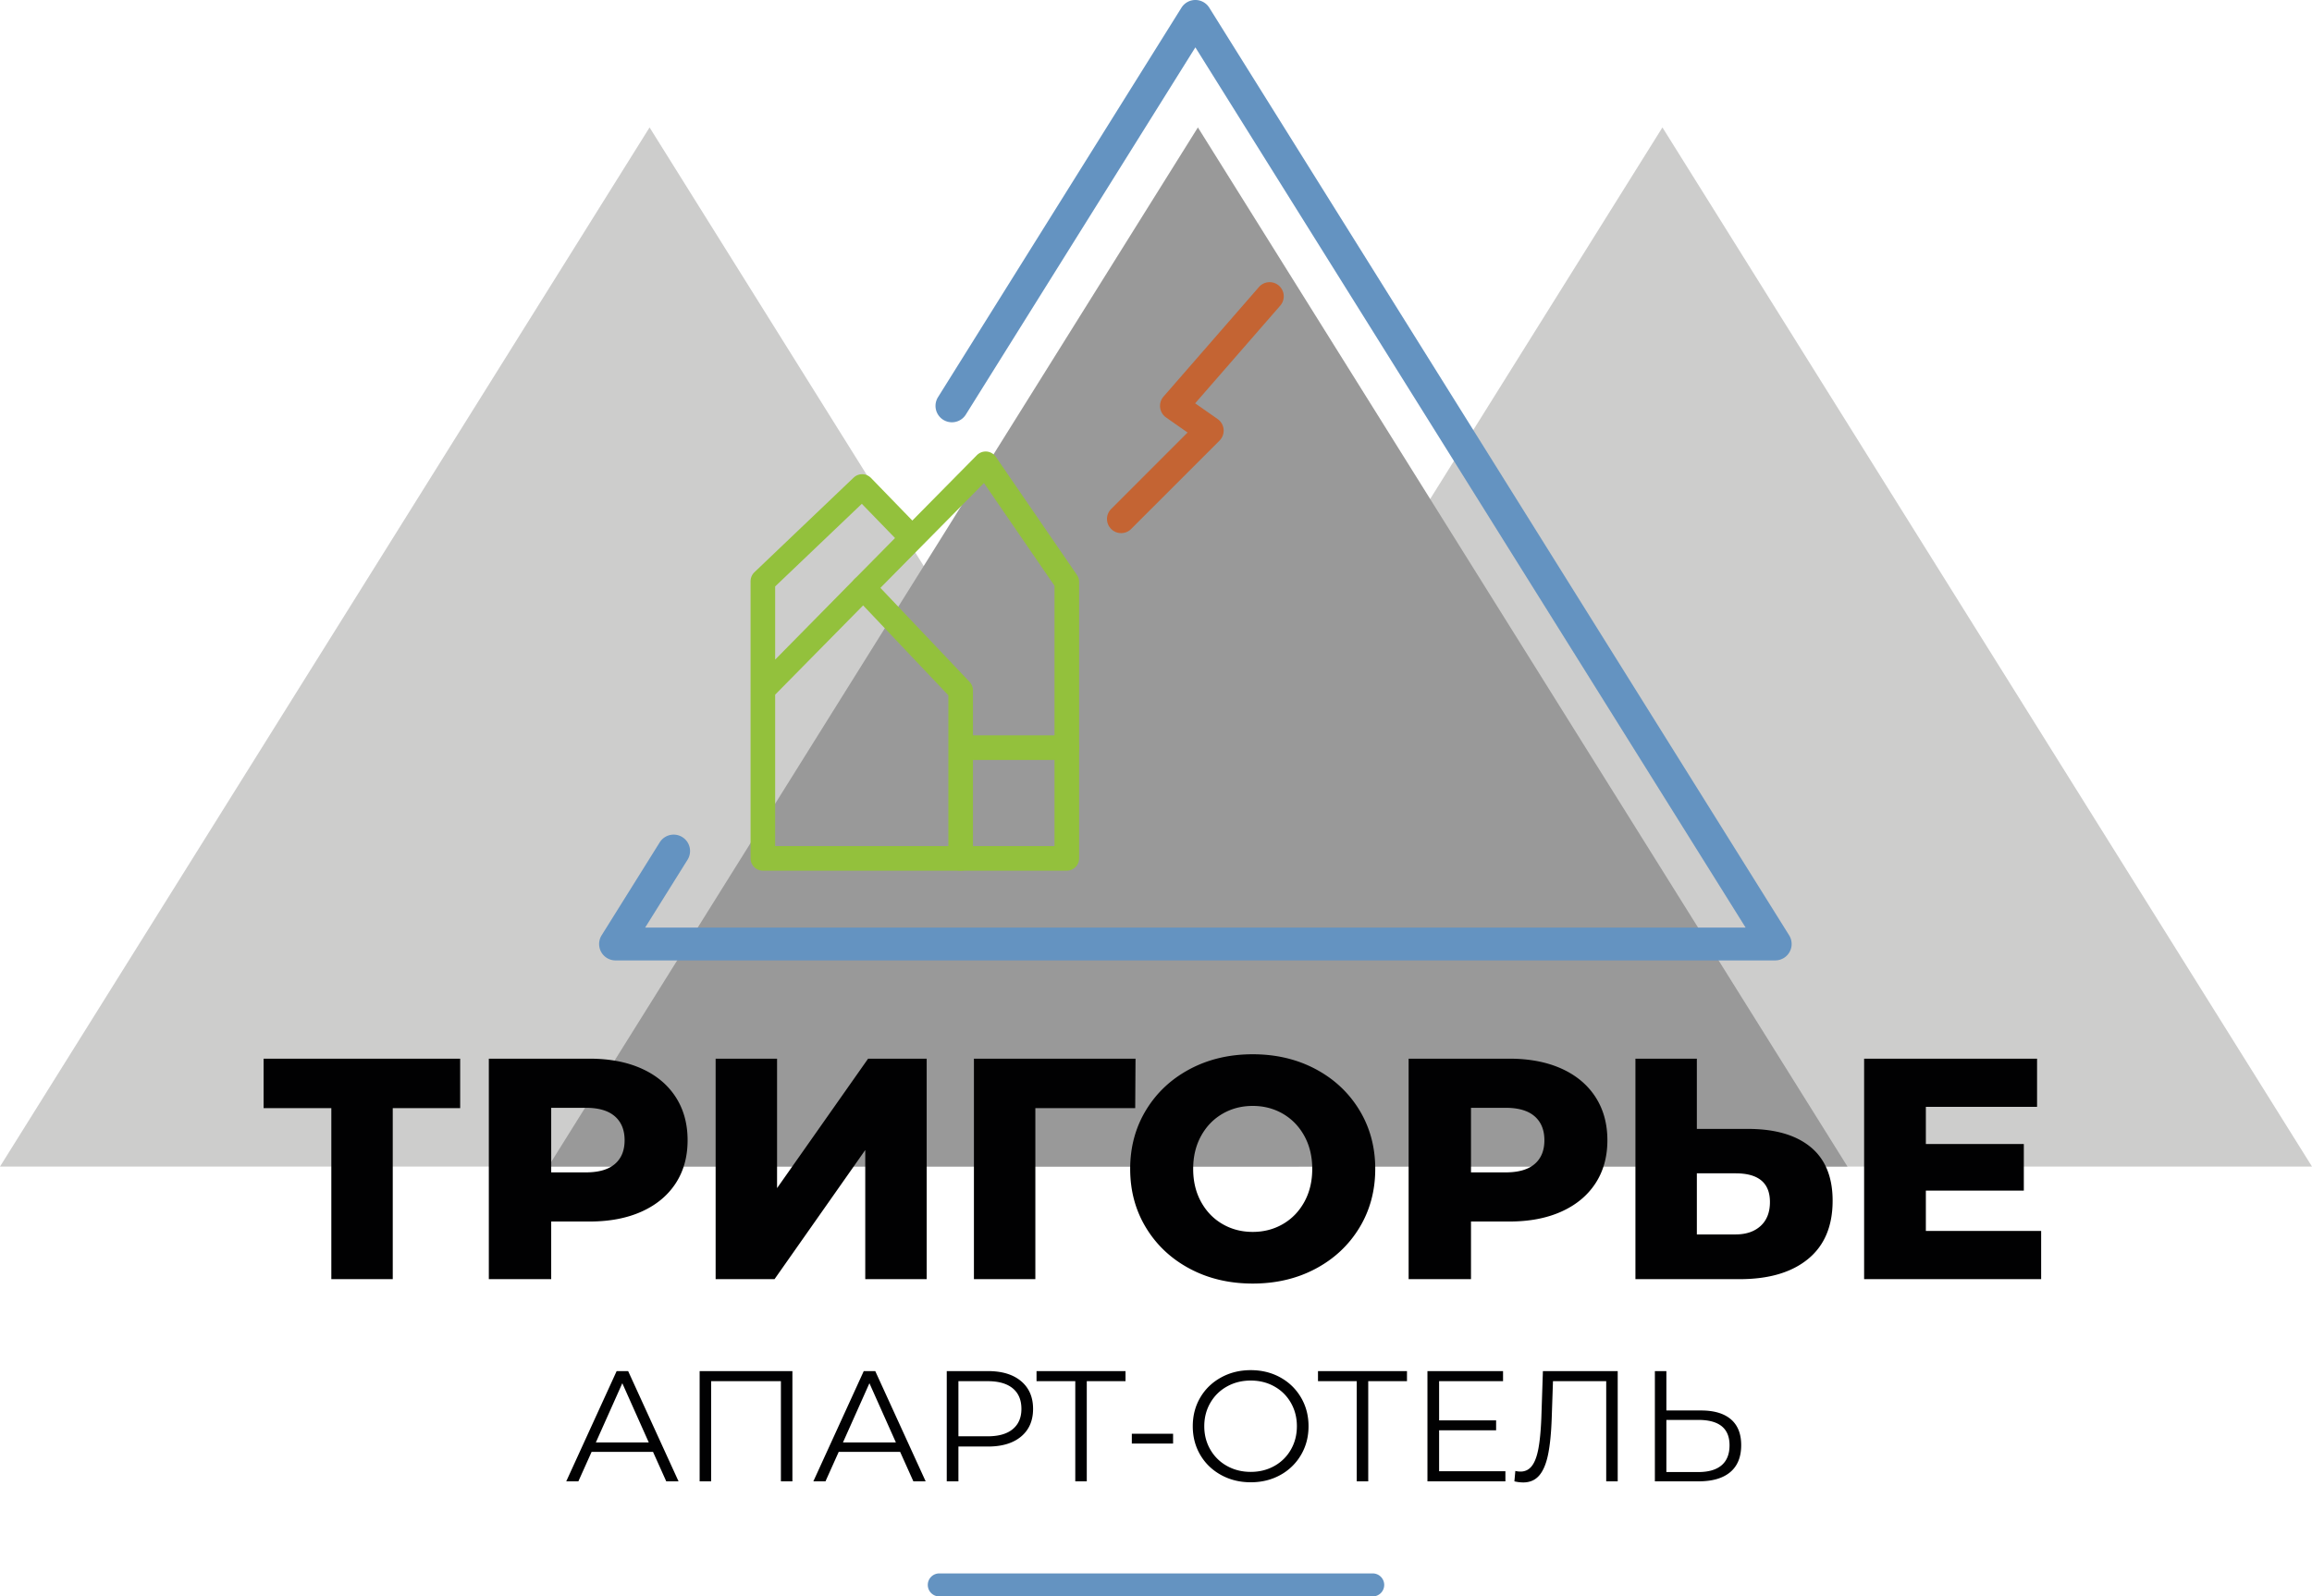 <svg xmlns="http://www.w3.org/2000/svg" xml:space="preserve" id="Слой_1" x="0" y="0" style="enable-background:new 0 0 352.302 243.294" version="1.1" viewBox="0 0 352.302 243.294">
  <style>
    .st0{fill:#cdcdcc}.st3{fill:#6493c1}.st4{fill:none;stroke:#93c13c;stroke-width:3.749;stroke-linecap:round;stroke-linejoin:round;stroke-miterlimit:10}.st5{fill:#010102}
  </style>
  <path d="M253.321 19.419 154.34 177.783h197.962z" class="st0"/>
  <path d="M98.981 19.419 0 177.783h197.962z" class="st0"/>
  <path d="m182.534 19.419-98.98 158.364h197.962z" style="fill:#999"/>
  <path d="M170.84 81.246a2.154 2.154 0 0 1-1.523-3.678l11.648-11.65-3.282-2.297a2.156 2.156 0 0 1-.387-3.181l14.543-16.698a2.154 2.154 0 0 1 3.248 2.832l-12.97 14.89 3.426 2.397a2.157 2.157 0 0 1 .286 3.289l-13.465 13.465c-.421.421-.973.631-1.524.631z" style="fill:#c46433"/>
  <path d="M270.509 146.367H93.794a2.5 2.5 0 0 1-2.12-3.825l8.856-14.17a2.5 2.5 0 0 1 4.24 2.651l-6.465 10.344h167.693L182.15 7.217 147.173 63.18a2.5 2.5 0 0 1-4.24-2.65L180.03 1.174a2.5 2.5 0 0 1 4.24 0L272.63 142.54a2.501 2.501 0 0 1-2.12 3.826z" class="st3"/>
  <path d="m116.245 105.097 15.303-15.532 18.648-18.885 12.366 18.008v42.127h-46.317V88.571l15.129-14.43 7.626 7.86" class="st4"/>
  <path d="M146.386 130.815V105.213l-14.838-15.648M162.562 113.941h-16.176" class="st4"/>
  <path d="M209.173 243.294h-66.044a1.753 1.753 0 1 1 0-3.506h66.044a1.753 1.753 0 0 1 0 3.506z" class="st3"/>
  <path d="M70.12 168.877H59.848v26.065h-9.36v-26.065h-10.32v-7.535H70.12v7.535zM97.768 162.854c2.24 1.008 3.968 2.448 5.185 4.32 1.215 1.871 1.823 4.072 1.823 6.6 0 2.528-.608 4.72-1.823 6.576-1.217 1.856-2.945 3.288-5.185 4.296-2.24 1.008-4.88 1.512-7.92 1.512h-5.856v8.784h-9.504v-33.6h15.36c3.04 0 5.68.504 7.92 1.512zm-4.08 14.544c.992-.848 1.489-2.056 1.489-3.624s-.497-2.784-1.489-3.649c-.992-.863-2.464-1.296-4.416-1.296h-5.28v9.84h5.28c1.952 0 3.424-.423 4.416-1.271zM109.048 161.342h9.36v19.728l13.872-19.728h8.928v33.6h-9.36v-19.68l-13.824 19.68h-8.976v-33.6zM172.983 168.877h-15.216v26.065h-9.36v-33.6h24.624l-.048 7.535zM181.311 193.358c-2.832-1.504-5.056-3.584-6.671-6.24-1.617-2.656-2.424-5.648-2.424-8.976s.807-6.32 2.424-8.977c1.615-2.655 3.84-4.735 6.671-6.239s6.024-2.257 9.577-2.257c3.551 0 6.744.753 9.576 2.257 2.83 1.504 5.055 3.584 6.672 6.24 1.615 2.657 2.423 5.648 2.423 8.976s-.808 6.32-2.423 8.976c-1.617 2.656-3.841 4.736-6.672 6.24-2.832 1.505-6.025 2.256-9.576 2.256-3.553 0-6.745-.751-9.577-2.256zm14.184-6.817c1.376-.798 2.464-1.926 3.265-3.383.798-1.456 1.199-3.127 1.199-5.016 0-1.888-.4-3.56-1.2-5.017-.8-1.455-1.888-2.583-3.264-3.383-1.376-.8-2.912-1.2-4.607-1.2-1.698 0-3.233.4-4.609 1.2-1.376.8-2.465 1.928-3.264 3.383-.8 1.457-1.2 3.13-1.2 5.017 0 1.889.4 3.56 1.2 5.016.8 1.457 1.888 2.585 3.264 3.383 1.376.801 2.911 1.2 4.609 1.2 1.695 0 3.231-.399 4.607-1.2zM237.926 162.854c2.24 1.008 3.968 2.448 5.185 4.32 1.215 1.871 1.823 4.072 1.823 6.6 0 2.528-.608 4.72-1.823 6.576-1.217 1.856-2.946 3.288-5.185 4.296-2.24 1.008-4.88 1.512-7.92 1.512h-5.856v8.784h-9.504v-33.6h15.36c3.04 0 5.68.504 7.92 1.512zm-4.08 14.544c.991-.848 1.488-2.056 1.488-3.624s-.497-2.784-1.488-3.649c-.992-.863-2.464-1.296-4.416-1.296h-5.28v9.84h5.28c1.952 0 3.424-.423 4.416-1.271zM275.895 174.806c2.24 1.84 3.36 4.568 3.36 8.184 0 3.872-1.248 6.833-3.744 8.88-2.496 2.048-5.969 3.072-10.416 3.072h-15.889v-33.6h9.36v10.703h7.777c4.128 0 7.312.921 9.552 2.761zm-7.609 12.023c.944-.863 1.417-2.079 1.417-3.647 0-2.912-1.745-4.368-5.232-4.368h-5.904v9.311h5.904c1.6 0 2.871-.431 3.815-1.296zM311.03 187.598v7.344h-26.976v-33.6h26.353v7.344h-16.945v5.664h14.928v7.103h-14.928v6.145h17.569zM99.508 221.266h-9.36l-2.016 4.488h-1.848l7.68-16.8h1.752l7.68 16.8h-1.873l-2.015-4.488zm-.649-1.44-4.031-9.024-4.032 9.025h8.063zM120.747 208.954v16.8h-1.752v-15.263h-10.632v15.263h-1.752v-16.8h14.136zM137.163 221.266h-9.36l-2.016 4.488h-1.848l7.68-16.8h1.752l7.68 16.8h-1.872l-2.016-4.488zm-.648-1.44-4.032-9.024-4.032 9.025h8.064zM155.596 210.49c1.215 1.024 1.824 2.432 1.824 4.224s-.609 3.197-1.824 4.212c-1.216 1.017-2.897 1.525-5.04 1.525h-4.512v5.303h-1.777v-16.8h6.289c2.143 0 3.824.512 5.04 1.537zm-1.273 7.308c.88-.727 1.32-1.756 1.32-3.084 0-1.36-.44-2.403-1.32-3.132-.88-.727-2.151-1.091-3.815-1.091h-4.464v8.399h4.464c1.664 0 2.935-.363 3.815-1.092zM171.508 210.49h-5.905v15.264h-1.752v-15.263h-5.904v-1.537h13.56v1.537zM172.468 218.506h6.287v1.488h-6.287v-1.488zM186.062 224.783c-1.351-.745-2.408-1.765-3.168-3.061s-1.14-2.752-1.14-4.368c0-1.615.38-3.071 1.14-4.367.76-1.297 1.817-2.317 3.168-3.06 1.353-.745 2.86-1.117 4.525-1.117s3.164.368 4.5 1.104 2.387 1.756 3.156 3.06c.768 1.305 1.151 2.765 1.151 4.38 0 1.616-.383 3.076-1.151 4.38a8.172 8.172 0 0 1-3.156 3.06c-1.336.737-2.836 1.104-4.5 1.104s-3.172-.371-4.525-1.115zm8.124-1.369a6.517 6.517 0 0 0 2.52-2.496c.608-1.063.913-2.252.913-3.564 0-1.312-.305-2.5-.912-3.564-.609-1.064-1.448-1.896-2.52-2.496s-2.272-.9-3.6-.9-2.532.3-3.613.9-1.927 1.432-2.543 2.496-.924 2.252-.924 3.564c0 1.312.307 2.5.924 3.564a6.578 6.578 0 0 0 2.543 2.496c1.08.6 2.285.9 3.613.9s2.527-.3 3.6-.9zM214.395 210.49h-5.904v15.264h-1.752v-15.263h-5.904v-1.537h13.56v1.537zM229.394 224.218v1.536h-11.88v-16.8h11.52v1.537h-9.743v5.975h8.687v1.512h-8.687v6.24h10.103zM246.506 208.954v16.8h-1.752v-15.263h-8.112l-.191 5.615c-.08 2.32-.269 4.188-.565 5.604s-.748 2.472-1.355 3.168c-.609.697-1.416 1.044-2.424 1.044a5.76 5.76 0 0 1-1.345-.168l.145-1.584c.271.065.536.096.792.096.704 0 1.275-.28 1.715-.84.44-.56.772-1.428.997-2.603.223-1.177.375-2.733.456-4.668l.24-7.2h11.4zM263.75 216.298c1.048.897 1.573 2.208 1.573 3.937 0 1.807-.557 3.18-1.668 4.115-1.113.936-2.717 1.404-4.813 1.404h-6.672v-16.8h1.752v6h5.28c1.984 0 3.5.449 4.548 1.344zm-1.416 7.008c.808-.687 1.212-1.704 1.212-3.048 0-2.576-1.584-3.864-4.752-3.864h-4.872v7.944h4.872c1.552 0 2.732-.344 3.54-1.032z" class="st5"/>
</svg>
